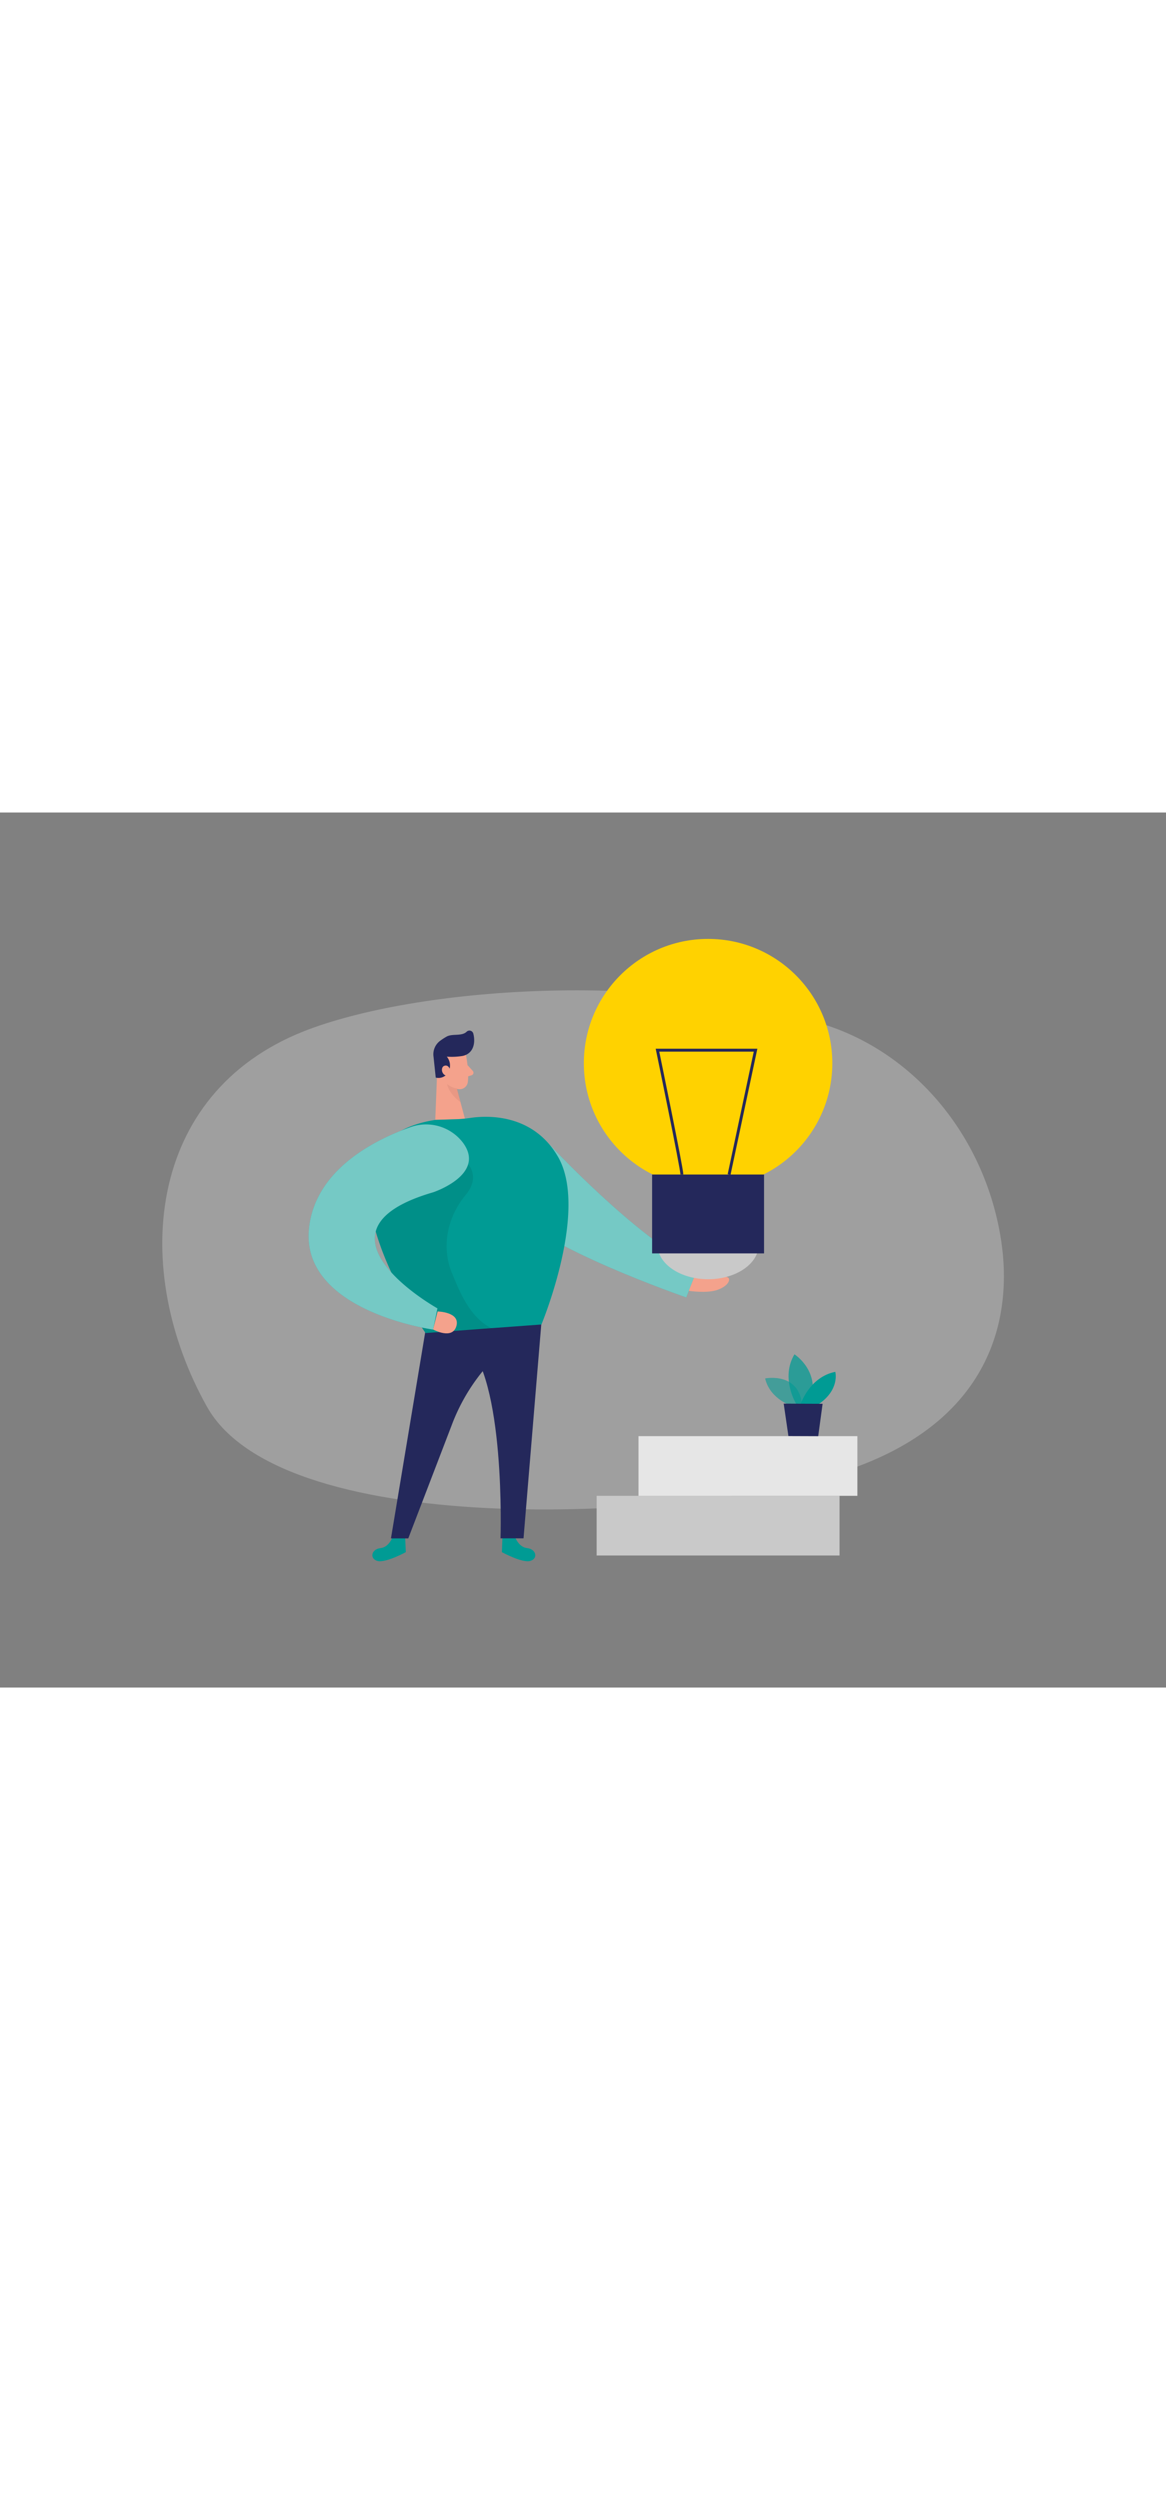 <svg id="Layer_1" data-name="Layer 1" xmlns="http://www.w3.org/2000/svg" viewBox="0 0 400 300" data-imageid="great-idea-two-color" imageName="Great idea" class="illustrations_image" style="width: 140px;"><rect x="0" y="0" width="400" height="300" fill="#808080" stroke="none"/><title>_</title><path d="M283.27,72.85c30.26,9.78,53.73,37.28,59.82,71.68,5.13,29-3.38,64.62-53.1,81.17-50.75,16.88-192.67,25-219-22S50.12,96.42,104.23,75C142.15,60.06,224.17,53.74,283.27,72.85Z" fill="#e6e6e6" opacity="0.3"/><rect x="204.68" y="234.27" width="83.33" height="20.46" fill="#c9c9c9"/><rect x="219.04" y="213.81" width="75.09" height="20.46" fill="#e6e6e6"/><path d="M134.77,248.2s-1.21,3.68-4.26,4-3.84,3.53-1.1,4.38,9.8-3,9.8-3l-.2-4.8Z" fill="#009b94" class="target-color"/><path d="M176.6,248.2s1.22,3.68,4.26,4,3.84,3.53,1.1,4.38-9.79-3-9.79-3l.19-4.8Z" fill="#009b94" class="target-color"/><path d="M146,177.41l-11.88,71.45h5.94l14.89-38.79a65.72,65.72,0,0,1,26.43-32.52l4.37-2.71Z" fill="#24285b"/><path d="M185.74,174.84l-6.14,74h-7.89s1.84-55.69-12.4-67.55Z" fill="#24285b"/><path d="M187.65,112.9S218.2,146,239.43,156.08l-4,10.17S184,148.57,174.27,134.82,187.65,112.9,187.65,112.9Z" fill="#009b94" class="target-color"/><path d="M187.65,112.9S218.2,146,239.43,156.08l-4,10.17S184,148.57,174.27,134.82,187.65,112.9,187.65,112.9Z" fill="#fff" opacity="0.46"/><path d="M159.84,83.09s1.14,5.51.65,9.33a2.83,2.83,0,0,1-3.19,2.43,6.25,6.25,0,0,1-5.41-4.09l-2.25-4.69a5.05,5.05,0,0,1,1.58-5.63C154.1,77.8,159.31,79.69,159.84,83.09Z" fill="#f4a28c"/><polygon points="150.05 86.92 149.32 105.36 159.51 105.04 155.95 91.75 150.05 86.92" fill="#f4a28c"/><path d="M158.48,83.49a22.85,22.85,0,0,1-5.2.21,4.7,4.7,0,0,1,.6,5.12,3.82,3.82,0,0,1-4.4,2.06l-.76-7.2A5.74,5.74,0,0,1,151,78.26a20.82,20.82,0,0,1,2.26-1.46c2-1.07,5.16,0,6.85-1.67a1.37,1.37,0,0,1,2.25.63c.58,2.15.6,5.64-2.22,7.18A5.32,5.32,0,0,1,158.48,83.49Z" fill="#24285b"/><path d="M154.46,88.58s-.29-2.15-1.89-1.79-1.19,3.46,1,3.49Z" fill="#f4a28c"/><path d="M160.38,86.6l1.82,2a.91.91,0,0,1-.4,1.47l-2.09.66Z" fill="#f4a28c"/><path d="M156.85,94.63a6.67,6.67,0,0,1-3.5-1.57s.54,3.34,4.61,6.21Z" fill="#ce8172" opacity="0.31"/><path d="M185.74,175.53l-17.14,1.26L146,178.47h0c-.49-.7-19.8-28.56-19.41-49.84.21-11.24,5.91-20.63,22.75-23.25l6.93-.22a44.89,44.89,0,0,0,5.05-.45c5.35-.81,21.42-1.8,30.15,13.4C202,136.52,185.74,175.53,185.74,175.53Z" fill="#009b94" class="target-color"/><path d="M169,177l-23,1.48h0c-.49-.7-19.8-28.56-19.41-49.84,13-6,34-8.08,34-8.08s4.29,4.42-.81,10.52c-6.27,7.5-8.48,17.76-4.74,26.8,2.42,5.82,5.87,15.06,13.54,18.93Z" opacity="0.08"/><path d="M158.81,113.19a15.88,15.88,0,0,0-18.07-5.29c-12,4.25-32.51,14.4-34.72,34.52-3.13,28.58,42.56,34.85,42.56,34.85l1.48-7.27s-47.33-26.46-1.48-39.79C148.58,130.21,166.92,124.15,158.81,113.19Z" fill="#009b94" class="target-color"/><path d="M158.81,113.19a15.88,15.88,0,0,0-18.07-5.29c-12,4.25-32.51,14.4-34.72,34.52-3.13,28.58,42.56,34.85,42.56,34.85l1.48-7.27s-47.33-26.46-1.48-39.79C148.58,130.21,166.92,124.15,158.81,113.19Z" fill="#fff" opacity="0.46"/><path d="M150.12,171.06s7.83.14,6.45,5-8,1.17-8,1.17Z" fill="#f4a28c"/><path d="M238.77,157.73c.08-.18,7.68-1,8.16-.5,1.08,1.15-1.69,1.62-1.69,1.62s4.12,0,4.71.75-.25,2.8-3.87,4.07-9.79.32-9.79.32Z" fill="#f4a28c"/><ellipse cx="242.91" cy="148.13" rx="17.36" ry="11.88" fill="#c9c9c9"/><circle cx="242.91" cy="85.95" r="42.62" fill="#ffd200"/><rect x="223.71" y="124.11" width="38.4" height="27.04" fill="#24285b"/><path d="M233.93,124.11c0-2.07-8.38-42.63-8.38-42.63H259.2l-9.08,42.63" fill="none" stroke="#24285b" stroke-miterlimit="10"/><path d="M272.23,203.66s-8-2.19-9.75-9.64c0,0,12.41-2.51,12.76,10.3Z" fill="#009b94" opacity="0.58" class="target-color"/><path d="M273.21,202.87s-5.59-8.85-.67-17.12c0,0,9.44,6,5.25,17.13Z" fill="#009b94" opacity="0.73" class="target-color"/><path d="M274.65,202.87s3-9.34,11.9-11.11c0,0,1.68,6.07-5.79,11.14Z" fill="#009b94" class="target-color"/><polygon points="268.85 202.66 270.47 213.77 280.69 213.81 282.2 202.72 268.85 202.66" fill="#24285b"/></svg>